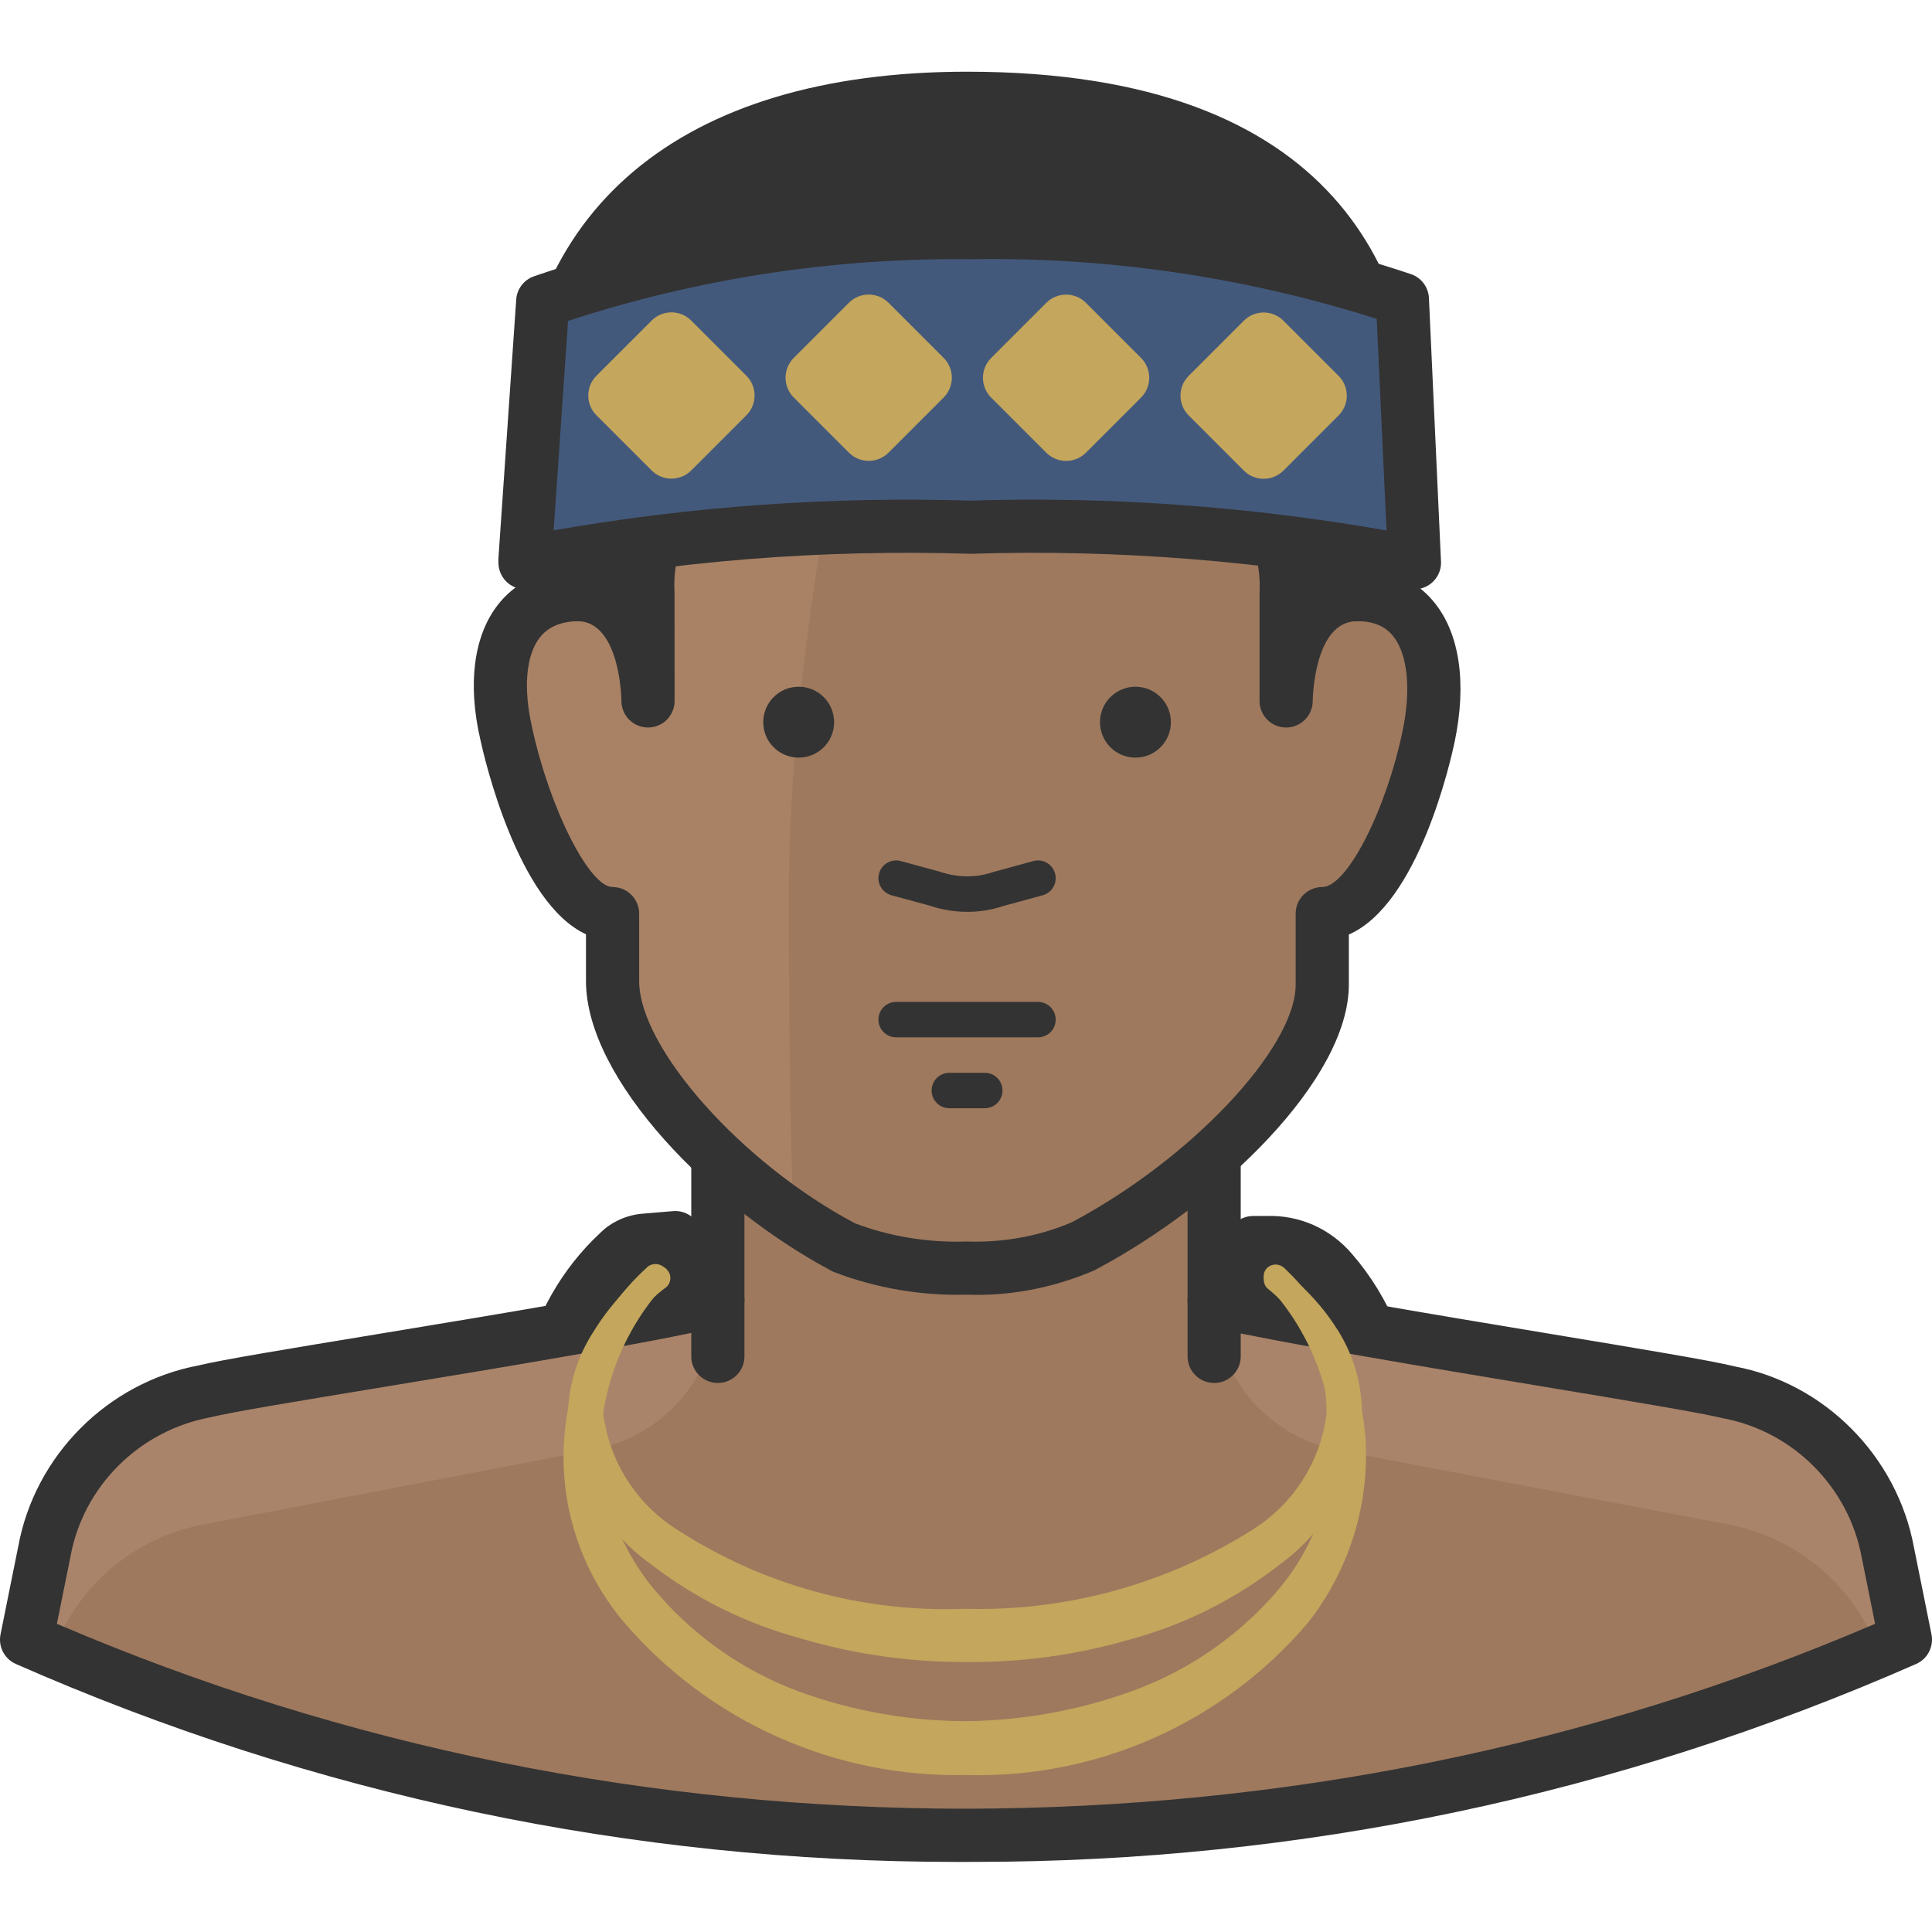 <svg height="511pt" viewBox="0 -18 511.999 511" width="511pt" xmlns="http://www.w3.org/2000/svg"><path d="m259.973 449.148c-1.398 0-2.793-.027-4.199-.062-17.957-.055-35.77-3.375-52.738-9.863-17.195-6.164-33.027-16.531-45.641-29.926-6.531-7.414-11.648-15.586-15.367-24.469-10.652-26.523-3.758-57.285 17.113-76.66 2.965-2.926 7.098-4.77 11.48-5.055l7.754-.652c3.367-.285 6.438 1.891 7.355 5.047.898 1.496 1.41 3.184 1.492 4.934.023 3.285-1.246 6.141-3.477 8.121-8.445 6.172-13.141 15.387-13.145 25.129 1.68 9.613 7.477 17.852 15.973 22.668 20.852 12.645 44.621 18.68 68.691 17.883 24.715.395 48.309-5.57 69.117-17.828 8.57-4.879 14.375-13.137 16.082-22.734 0-9.73-4.648-18.934-12.531-24.688-.301-.219-.578-.457-.844-.723-3.953-3.984-3.953-10.453 0-14.434 1.32-1.328 3.121-2.082 5-2.082h3.387c8.797-.34 17.043 3.293 22.844 10.082 10.016 11.559 16.062 26.395 16.98 41.727.348 10.09-1.293 19.816-4.879 29.082-3.789 9.027-8.863 17.184-15.156 24.43-25.312 25.719-59.742 40.074-95.293 40.074zm-84.551-58.266c.367.406.742.801 1.121 1.195 21.453 19.613 49.711 30.043 79.215 29.008 28.617.781 56.188-9.102 77.793-27.477-10.613 6.938-22.191 12.074-34.512 15.32-14.25 3.652-28.91 5.266-43.531 4.836-14.398-.047-28.898-2.027-42.902-5.898-13.289-3.57-25.793-9.285-37.184-16.984zm174.477-65.062c2.008 4.035 3.402 8.395 4.109 12.898.543-.23 1.113-.402 1.719-.496.422-.062.824-.07 1.266-.082-1.828-4.367-4.215-8.523-7.094-12.32zm-194.457 11.844c.301.008.605.035.914.082.285.047.566.102.844.184.484-2.754 1.23-5.441 2.215-8.027-1.531 2.488-2.859 5.082-3.973 7.762zm0 0" fill="#333"/><path d="m500.258 392.719c-4.012-21.469-20.809-38.262-42.277-42.273l-136.219-24.426v-46.973h-131.523v46.973l-136.219 24.238c-21.523 4.035-38.332 20.922-42.277 42.461l-4.695 23.297c78.535 34.539 163.441 52.203 249.234 51.859 85.602.258 170.309-17.406 248.672-51.859zm0 0" fill="#9e795e"/><path d="m500.258 392.719c-4.012-21.469-20.809-38.262-42.277-42.273l-136.219-24.426c.008 19.438 13.793 36.141 32.879 39.832l103.34 19.633c18.328 3.477 33.484 16.316 39.926 33.82l7.047-3.285zm0 0" fill="#aa846a"/><path d="m54.02 350.258c-21.523 4.035-38.332 20.922-42.277 42.461l-4.695 23.297 7.047 3.289c6.344-17.574 21.547-30.453 39.926-33.82l103.34-19.82c19.035-3.645 32.82-20.266 32.879-39.645zm0 0" fill="#aa846a"/><path d="m253.68 474.93c-86.371 0-170.297-17.641-249.469-52.457-3.031-1.332-4.723-4.598-4.074-7.844l4.699-23.305c4.414-24.109 23.664-43.449 47.883-47.992 5.773-1.43 24.047-4.449 47.18-8.254 30.754-5.074 69.02-11.379 88.762-15.918 3.777-.926 7.574 1.484 8.445 5.285.871 3.789-1.496 7.566-5.289 8.438-20.172 4.645-58.68 10.992-89.625 16.094-21.926 3.613-40.867 6.734-46.484 8.129-18.918 3.559-33.641 18.348-37.031 36.879l-3.598 17.844c76.609 32.855 157.949 49 241.172 49 83.391-.203 164.242-16.227 240.664-49l-3.566-17.715c-3.469-18.57-18.195-33.293-36.66-36.742-5.523-1.395-25.027-4.633-47.617-8.395-30.449-5.055-68.328-11.348-88.832-15.891-3.801-.844-6.203-4.605-5.359-8.402.855-3.801 4.617-6.156 8.402-5.359 20.137 4.469 57.816 10.727 88.094 15.754 23.852 3.961 42.695 7.09 48.348 8.539 23.695 4.414 42.945 23.66 47.461 47.809l4.676 23.199c.652 3.25-1.043 6.516-4.07 7.844-79.184 34.809-163.156 52.453-249.625 52.453-1.496 0-2.98.008-4.484.008zm0 0" fill="#333"/><path d="m190.238 348.004c-3.891 0-7.047-3.156-7.047-7.047v-52.512c0-3.891 3.156-7.047 7.047-7.047s7.047 3.156 7.047 7.047v52.512c0 3.891-3.156 7.047-7.047 7.047zm0 0" fill="#333"/><path d="m321.762 348.004c-3.891 0-7.047-3.156-7.047-7.047v-52.512c0-3.891 3.156-7.047 7.047-7.047s7.043 3.156 7.043 7.047v52.512c.004 3.891-3.152 7.047-7.043 7.047zm0 0" fill="#333"/><path d="m359.621 139.07v-18.789c0-65.762-28.184-103.34-103.34-103.34s-103.34 37.578-103.34 103.34v18.789c-17.941.469-23.391 16.719-18.789 36.824 3.57 16.535 14.469 47.723 28.184 47.723v17.852c0 21.605 29.875 54.016 60.969 70.457 10.566 4.082 21.844 6 33.164 5.637 10.375.371 20.703-1.555 30.25-5.637 31.191-16.438 63.695-47.91 63.695-69.52v-18.789c14.09 0 24.707-30.344 28.184-46.973 4.227-20.195-.938-37.574-18.977-37.574zm0 0" fill="#a98265"/><path d="m378.41 176.645c4.32-20.102-.75-37.105-18.789-37.574v-18.789c0-65.762-28.184-103.34-103.34-103.34-5.918 0-11.461 0-16.91.75-13.902 56.367-30.156 138.098-30.344 199.352 0 13.809 0 54.109 1.223 87.086 4.227 2.82 8.547 5.449 12.867 7.797 10.566 4.082 21.844 6 33.164 5.637 10.375.371 20.703-1.555 30.25-5.637 31.191-16.438 63.695-47.91 63.695-69.52v-18.789c13.809 0 24.707-30.438 28.184-46.973zm0 0" fill="#9e795e"/><g fill="#333"><path d="m221.051 172.887c0 5.191-4.203 9.395-9.395 9.395-5.188 0-9.391-4.203-9.391-9.395 0-5.188 4.203-9.395 9.391-9.395 5.191 0 9.395 4.207 9.395 9.395zm0 0"/><path d="m310.301 172.887c0 5.191-4.207 9.395-9.395 9.395s-9.395-4.203-9.395-9.395c0-5.188 4.207-9.395 9.395-9.395s9.395 4.207 9.395 9.395zm0 0"/><path d="m275.074 256.406h-37.582c-2.598 0-4.699-2.098-4.699-4.695 0-2.598 2.102-4.699 4.699-4.699h37.582c2.594 0 4.695 2.102 4.695 4.699 0 2.598-2.102 4.695-4.695 4.695zm0 0"/><path d="m256.348 223.145c-3.375 0-6.793-.551-10.043-1.66l-10.047-2.727c-2.504-.684-3.984-3.266-3.301-5.77.688-2.508 3.281-3.992 5.77-3.297l10.332 2.816c4.773 1.633 9.699 1.629 14.152.09l10.625-2.906c2.531-.695 5.09.801 5.77 3.301.68 2.504-.797 5.082-3.293 5.766l-10.34 2.816c-3.047 1.043-6.316 1.57-9.625 1.57zm0 0"/><path d="m260.977 275.195h-9.395c-2.598 0-4.695-2.098-4.695-4.695s2.098-4.699 4.695-4.699h9.395c2.594 0 4.695 2.102 4.695 4.699s-2.102 4.695-4.695 4.695zm0 0"/><path d="m258.906 324.656c-.898 0-1.793-.02-2.688-.047-11.906.312-23.938-1.66-35.449-6.102-31.883-16.805-65.48-50.805-65.48-77.035v-12.387c-18.125-8.32-26.973-46.844-28.023-51.707-3.367-14.691-1.723-27.344 4.633-35.539 3.492-4.5 8.258-7.523 13.996-8.926v-12.633c0-74.281 36.105-110.387 110.387-110.387 74.277 0 110.387 36.105 110.387 110.387v12.531c5.422 1.273 9.992 4.094 13.434 8.336 6.734 8.281 8.641 21.402 5.395 36.941-1.012 4.809-9.531 42.996-28.039 51.074v13.242c0 25.168-34.301 58.277-67.457 75.754-10.062 4.328-20.613 6.496-31.094 6.496zm-2.625-300.668c-66.598 0-96.293 29.695-96.293 96.293v18.789c0 3.82-3.047 6.945-6.863 7.039-4.602.125-7.902 1.551-10.094 4.371-3.664 4.727-4.398 13.414-2.012 23.84 4.617 21.367 15.164 42.254 21.316 42.254 3.891 0 7.047 3.156 7.047 7.043v17.855c0 17.777 27.273 48.395 57.219 64.227 8.98 3.414 19.246 5.176 29.641 4.816 9.73.312 19.18-1.422 27.703-5.062 31.414-16.586 59.422-46.156 59.422-63.047v-18.789c0-3.887 3.156-7.043 7.047-7.043 6.496 0 16.844-20.105 21.285-41.367 2.301-10.984 1.355-20.391-2.535-25.172-2.137-2.637-5.266-3.922-9.539-3.922-3.891 0-7.047-3.156-7.047-7.043v-18.789c0-66.598-29.699-96.293-96.297-96.293zm0 0"/><path d="m256.281 7.547c-72.43 0-112.734 34.289-112.734 93.945.559 13.031 3.754 25.812 9.395 37.578 18.789 0 18.789 28.184 18.789 28.184v-28.184c-.645-10.117 2.73-20.078 9.395-27.715v-18.789c-.68-15.137 11.039-27.957 26.172-28.637.672-.031 1.34-.035 2.012-.016 15.031 0 18.789 9.395 46.973 9.395s32.035-9.395 46.973-9.395c15.145-.43 27.77 11.496 28.199 26.641.02.672.016 1.34-.016 2.012v18.32c6.605 7.855 9.965 17.934 9.395 28.184v28.184s0-28.184 18.789-28.184c5.641-11.766 8.836-24.547 9.395-37.578 0-64.543-40.301-93.945-112.734-93.945zm0 0"/><path d="m340.836 174.297c-3.789 0-6.891-2.996-7.039-6.75 0-.012 0-.016 0-.023-.008-.016-.008-.027-.008-.047v-.004c0-.012 0-.02 0-.02 0-.02 0-.023 0-.023 0-.016 0-.023 0-.031 0-.008 0-.012 0-.023 0-.004 0-.008 0-.008 0-.012 0-.016 0-.023 0-.012 0-.023 0-.023 0-.004 0-.004 0-.012 0-.016 0-.039 0-.059v-28.184c.484-8.887-2.266-17.145-7.742-23.645-1.066-1.273-1.652-2.879-1.652-4.539v-18.32c.027-.797.035-1.309.016-1.816-.156-5.438-2.422-10.492-6.375-14.234-3.965-3.738-9.102-5.613-14.578-5.559-5.184.004-8.586 1.316-13.293 3.129-7.246 2.793-16.258 6.27-33.887 6.27-17.602 0-26.59-3.473-33.816-6.262-4.715-1.816-8.121-3.133-13.156-3.133-.688-.012-1.188-.012-1.668.008-5.465.25-10.48 2.594-14.156 6.617-3.676 4.02-5.566 9.223-5.32 14.664l.008 19.105c0 1.703-.613 3.348-1.734 4.633-5.48 6.281-8.207 14.32-7.672 22.633l.012 28.594v.039.059.012.023.023.023.023.016s-.008 0-.004.023v.02.004.047.023c-.156 3.754-3.246 6.75-7.039 6.75-3.887 0-7.035-3.141-7.047-7.023 0-.004 0-.004 0-.004 0-.211-.238-21.156-11.742-21.156-2.711 0-5.184-1.555-6.355-4-6.086-12.695-9.477-26.262-10.082-40.32-.004-64.48 43.652-101.293 119.777-101.293 99.004 0 119.781 54.918 119.781 100.988-.605 14.355-4 27.918-10.082 40.621-1.172 2.449-3.641 4.004-6.355 4.004-11.504 0-11.742 20.945-11.742 21.156v.004c-.012 3.883-3.168 7.023-7.047 7.023zm-2.352-65.867c5.836 7.77 9.102 17.074 9.434 26.758 2.035-1.262 4.348-2.203 6.961-2.715 4.25-9.941 6.637-20.445 7.102-31.285-.008-58.168-34.578-86.598-105.699-86.598-68.156 0-105.688 30.863-105.688 86.898.457 10.574 2.844 21.051 7.09 30.984 2.594.512 4.891 1.445 6.922 2.691.238-9.398 3.523-18.637 9.473-26.332v-16.27c-.402-8.887 2.789-17.691 9-24.492 6.219-6.797 14.703-10.77 23.906-11.176.828-.043 1.68-.051 2.516-.023h.016c7.457 0 12.828 2.07 18.023 4.078 6.453 2.488 13.766 5.309 28.742 5.309 15.004 0 22.344-2.828 28.82-5.324 5.406-2.086 11.223-4.047 19.129-4.082 8.66 0 17.027 3.32 23.477 9.418 6.699 6.324 10.531 14.875 10.797 24.082.02.84.012 1.668-.027 2.5zm0 0"/></g><path d="m176.148 322.918c-10.383 7.926-16.41 20.289-16.254 33.352 1.641 12.676 8.879 23.953 19.73 30.719 22.609 14.621 49.188 21.902 76.094 20.855 26.914.742 53.438-6.551 76.188-20.949 10.809-6.746 18.016-17.988 19.637-30.625.258-12.957-5.543-25.293-15.691-33.352-1.254-1.277-1.254-3.324 0-4.602 1.238-1.082 3.086-1.082 4.324 0 5.746 4.367 10.648 9.746 14.465 15.875 4.188 6.699 6.371 14.461 6.297 22.359-1.051 15.809-9.07 30.336-21.891 39.645-11.793 9.191-25.305 15.934-39.738 19.82-14.129 4.109-28.785 6.105-43.496 5.922-14.723.059-29.379-2.027-43.5-6.203-14.41-3.859-27.914-10.535-39.738-19.633-12.871-9.203-20.965-23.672-22.074-39.457.117-7.953 2.496-15.707 6.855-22.359 3.973-6.426 9.062-12.09 15.031-16.723 1.387-1.09 3.395-.852 4.488.535.008.008.016.02.023.031 1.145 1.34.984 3.355-.355 4.5-.125.109-.258.203-.395.289zm0 0" fill="#c4a65c"/><path d="m176.148 321.98c-10.371 11.34-16.395 25.98-17.004 41.332-.004 15.016 5.473 29.512 15.406 40.773 9.965 11.441 22.621 20.219 36.824 25.555 14.352 5.277 29.523 7.98 44.812 7.984 15.238-.18 30.332-2.977 44.625-8.266 14.207-5.289 26.887-14 36.918-25.367 9.996-11.227 15.512-25.738 15.504-40.77-.746-15.34-6.902-29.922-17.383-41.148-1.27-1.223-1.309-3.246-.086-4.516.027-.031.059-.059.086-.09 1.254-1.133 3.164-1.133 4.418 0 12.578 11.883 20.281 28.027 21.605 45.281 1.07 17.566-4.348 34.918-15.219 48.758-22.52 26.531-55.871 41.391-90.656 40.395-34.711.75-67.934-14.066-90.562-40.395-23.539-27.82-20.969-69.246 5.824-93.945 1.215-1.348 3.293-1.457 4.645-.242.086.078.164.156.242.242 1.18 1.234 1.18 3.18 0 4.418zm0 0" fill="#c4a65c"/><path d="m139.133 129.676v.938c38.828-7.492 78.375-10.645 117.898-9.395 39.496-1.246 79.008 1.906 117.809 9.395v-3.004l-3.195-66.797c-36.844-12.277-75.496-18.25-114.328-17.66-38.594-.445-76.977 5.719-113.488 18.223l-4.039 66.234zm0 0" fill="#43597c"/><path d="m158.07 81.066 14.617-14.613c2.895-2.898 7.594-2.898 10.496 0l14.613 14.613c2.898 2.898 2.898 7.598 0 10.496l-14.613 14.613c-2.898 2.898-7.598 2.898-10.496 0l-14.617-14.613c-2.898-2.898-2.898-7.598 0-10.496zm0 0" fill="#c4a65c"/><path d="m210.352 76.348 14.617-14.613c2.895-2.898 7.594-2.898 10.496 0l14.613 14.613c2.898 2.898 2.898 7.598 0 10.496l-14.613 14.617c-2.898 2.898-7.598 2.898-10.496 0l-14.617-14.617c-2.898-2.895-2.898-7.598 0-10.496zm0 0" fill="#c4a65c"/><path d="m262.668 76.363 14.613-14.613c2.898-2.898 7.598-2.898 10.496 0l14.613 14.613c2.898 2.898 2.898 7.598 0 10.496l-14.613 14.613c-2.898 2.898-7.598 2.898-10.496 0l-14.617-14.613c-2.898-2.898-2.898-7.598.004-10.496zm0 0" fill="#c4a65c"/><path d="m315.016 81.105 14.613-14.613c2.898-2.898 7.598-2.898 10.496 0l14.613 14.613c2.898 2.898 2.898 7.598 0 10.496l-14.613 14.617c-2.898 2.895-7.598 2.895-10.496 0l-14.613-14.617c-2.902-2.898-2.902-7.598 0-10.496zm0 0" fill="#c4a65c"/><path d="m374.844 137.66c-.441 0-.891-.043-1.34-.129-38.23-7.375-77.34-10.508-116.254-9.27-39.395-1.234-78.531 1.887-116.781 9.27-2.074.395-4.199-.145-5.824-1.48-1.617-1.34-2.559-3.336-2.559-5.438v-.941c0-.16.004-.32.02-.48l4.695-68.297c.191-2.832 2.066-5.266 4.742-6.184 37.367-12.805 76.156-19.031 115.855-18.605 39.52-.695 78.793 5.457 116.473 18.023 2.762.922 4.668 3.445 4.809 6.355l3.211 70.129c0 2.102-.938 4.098-2.562 5.434-1.273 1.055-2.859 1.613-4.484 1.613zm-100.781-23.75c31.109 0 62.488 2.738 93.379 8.176l-2.605-56.082c-34.781-11.047-70.973-16.41-107.414-15.809-36.57-.406-72.395 5.086-106.887 16.363l-3.816 55.492c36.438-6.395 73.543-9.023 110.539-7.871 5.586-.18 11.191-.27 16.805-.27zm0 0" fill="#333"/></svg>